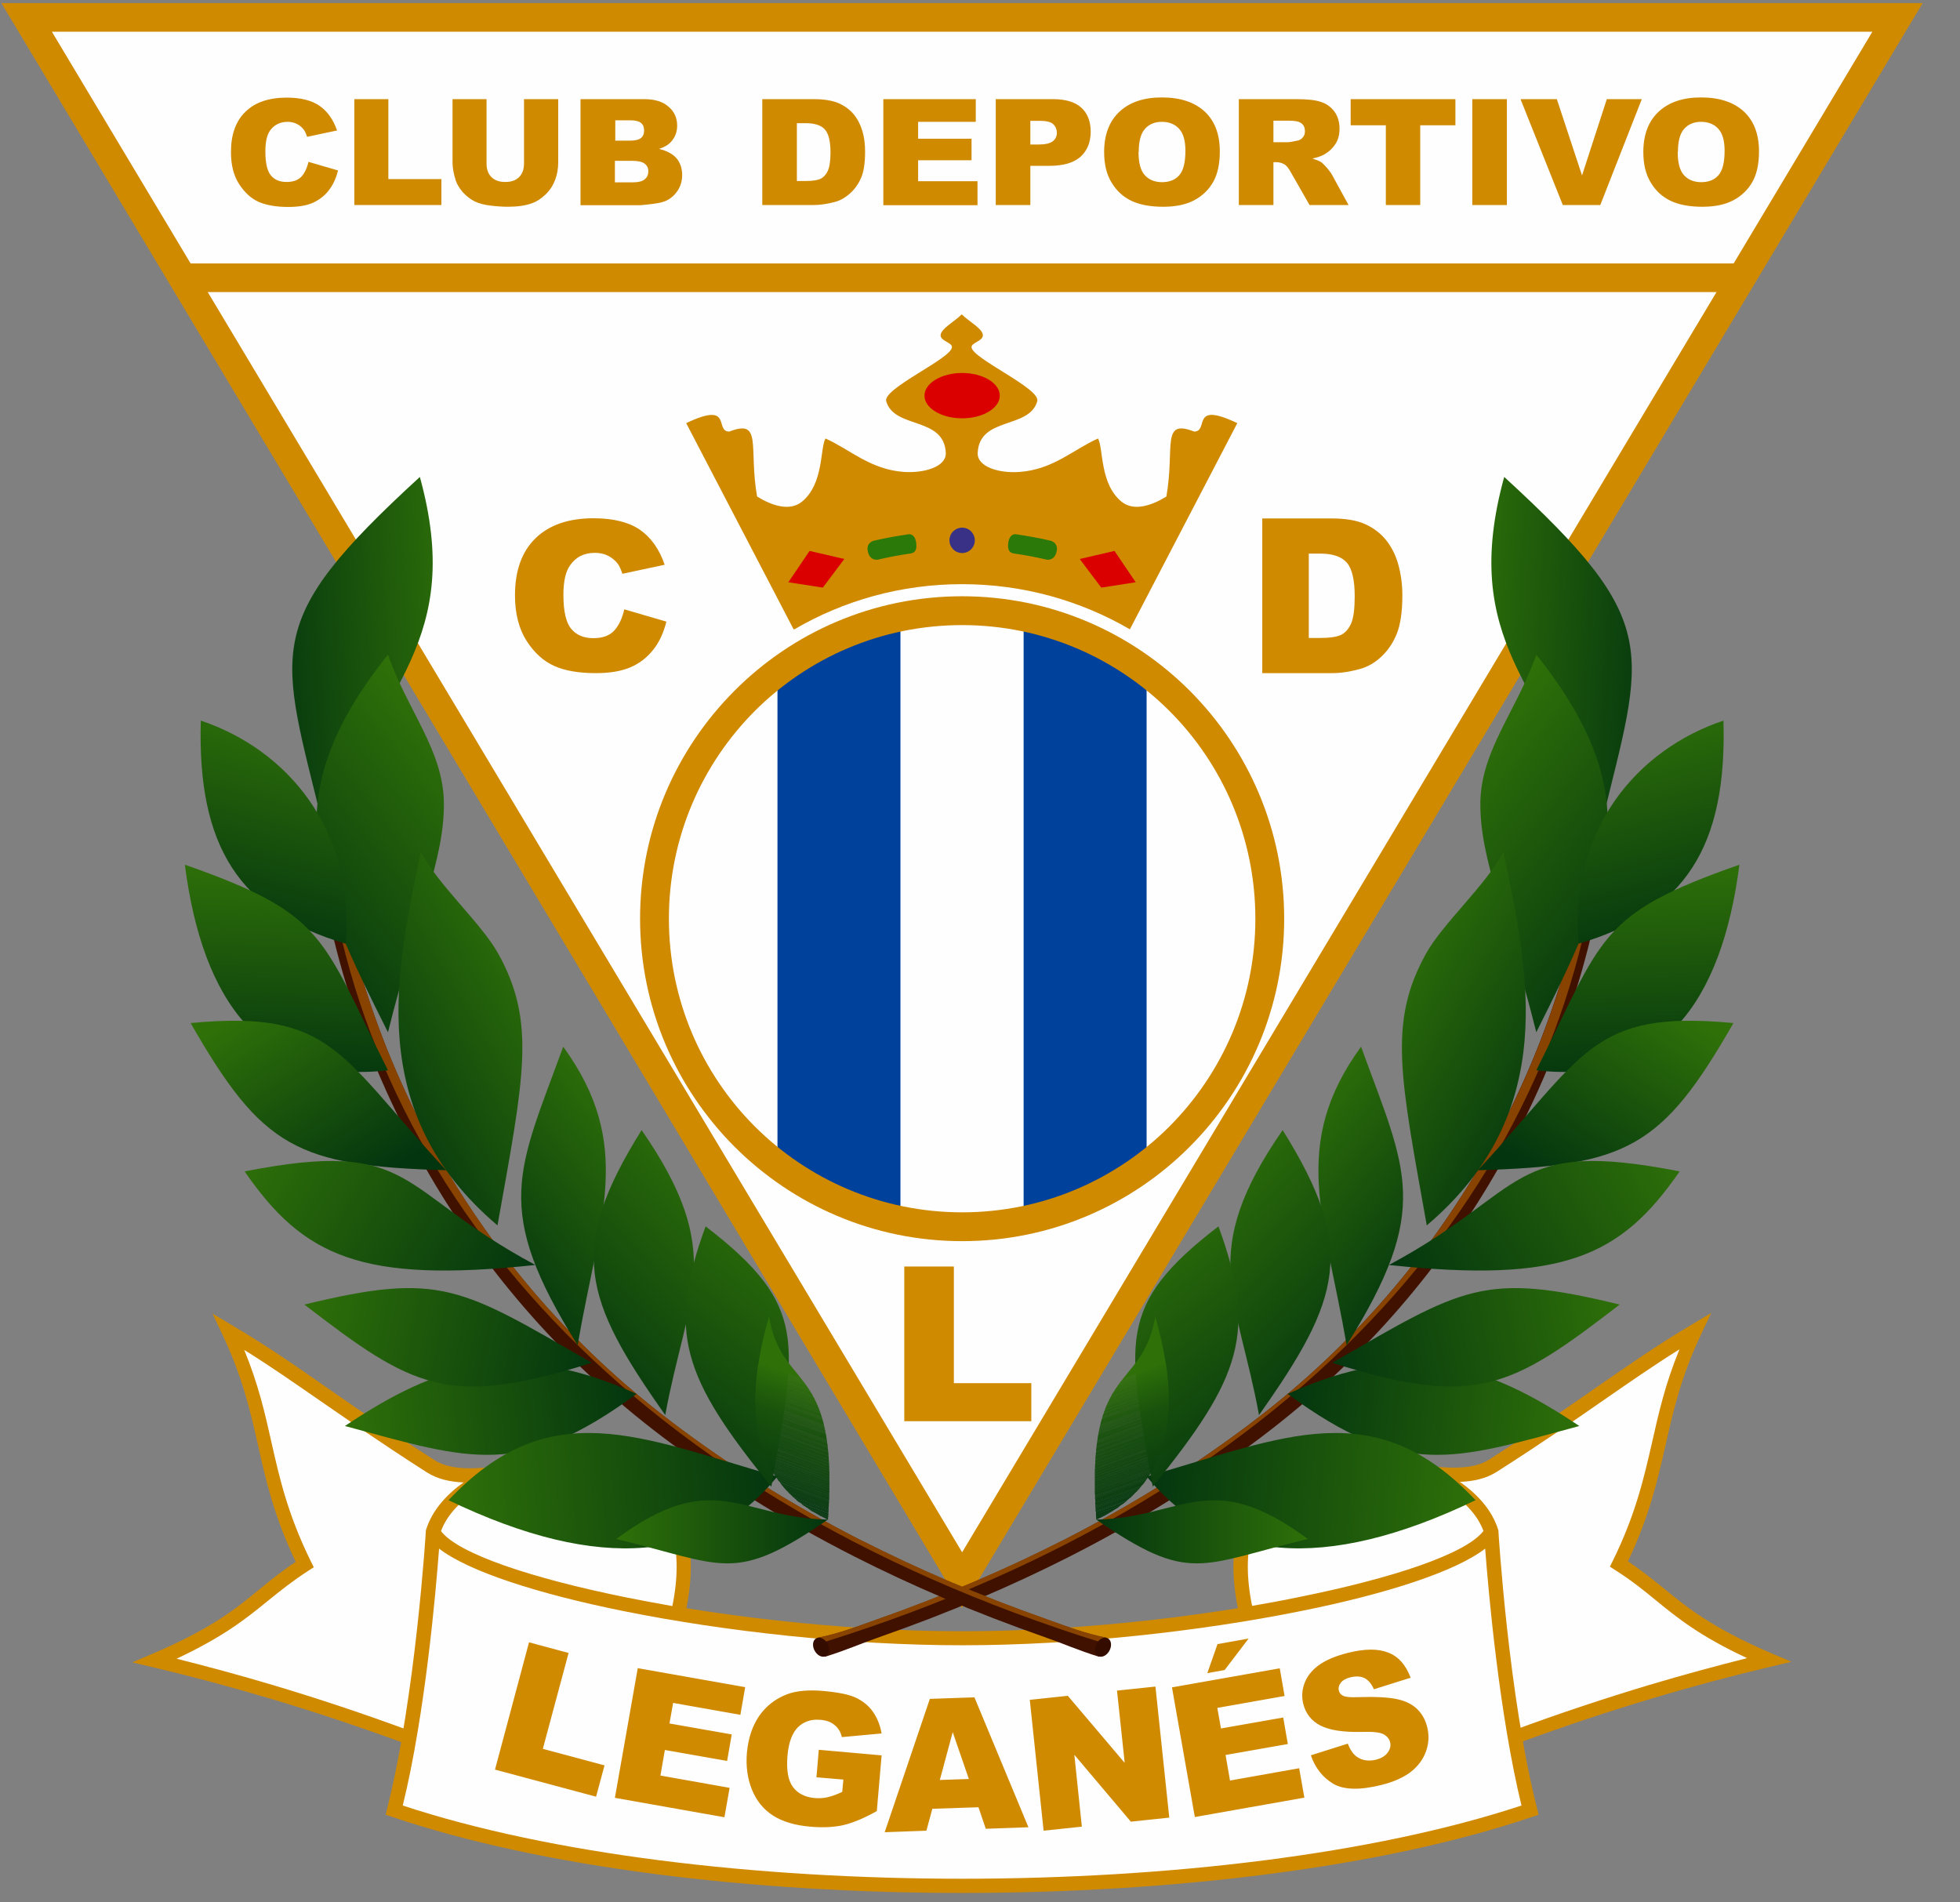 <?xml version="1.0" encoding="UTF-8"?>
<!DOCTYPE svg PUBLIC "-//W3C//DTD SVG 1.1//EN" "http://www.w3.org/Graphics/SVG/1.1/DTD/svg11.dtd">
<!-- Creator: CorelDRAW X6 -->
<svg xmlns="http://www.w3.org/2000/svg" xml:space="preserve" width="102mm" height="99mm" version="1.1" style="shape-rendering:geometricPrecision; text-rendering:geometricPrecision; image-rendering:optimizeQuality; fill-rule:evenodd; clip-rule:evenodd"
viewBox="0 0 10200 9900"
 xmlns:xlink="http://www.w3.org/1999/xlink">
 <rect x="0" y="0" width="10200" height="9900" fill="#808080" stroke="none"/>
 <defs>
  <style type="text/css">
   <![CDATA[
    .fil5 {fill:#393185}
    .fil0 {fill:#FEFEFE}
    .fil2 {fill:#00419B}
    .fil23 {fill:#04360F}
    .fil24 {fill:#04370F}
    .fil25 {fill:#05370F}
    .fil26 {fill:#05380F}
    .fil27 {fill:#06380F}
    .fil28 {fill:#06390F}
    .fil29 {fill:#063A0F}
    .fil31 {fill:#073A0E}
    .fil30 {fill:#073A0F}
    .fil32 {fill:#073B0E}
    .fil33 {fill:#083B0E}
    .fil34 {fill:#083C0E}
    .fil35 {fill:#093C0E}
    .fil36 {fill:#093D0E}
    .fil37 {fill:#093E0E}
    .fil38 {fill:#0A3E0E}
    .fil39 {fill:#0A3F0E}
    .fil40 {fill:#0B3F0E}
    .fil41 {fill:#0B400E}
    .fil42 {fill:#0C400E}
    .fil43 {fill:#0C410E}
    .fil44 {fill:#0C420E}
    .fil45 {fill:#0D420E}
    .fil46 {fill:#0D430E}
    .fil47 {fill:#0E430E}
    .fil49 {fill:#0E440D}
    .fil48 {fill:#0E440E}
    .fil50 {fill:#0F440D}
    .fil51 {fill:#0F450D}
    .fil52 {fill:#0F460D}
    .fil53 {fill:#10460D}
    .fil54 {fill:#10470D}
    .fil55 {fill:#11470D}
    .fil56 {fill:#11480D}
    .fil57 {fill:#12490D}
    .fil58 {fill:#124A0D}
    .fil59 {fill:#134A0D}
    .fil60 {fill:#134B0D}
    .fil61 {fill:#144B0D}
    .fil62 {fill:#144C0D}
    .fil63 {fill:#154C0D}
    .fil64 {fill:#154D0D}
    .fil65 {fill:#154E0C}
    .fil66 {fill:#164E0C}
    .fil67 {fill:#164F0C}
    .fil68 {fill:#174F0C}
    .fil69 {fill:#17500C}
    .fil70 {fill:#18510C}
    .fil71 {fill:#18520C}
    .fil72 {fill:#19520C}
    .fil73 {fill:#19530C}
    .fil74 {fill:#1A530C}
    .fil75 {fill:#1A540C}
    .fil76 {fill:#1B550C}
    .fil77 {fill:#1B560C}
    .fil78 {fill:#1C560C}
    .fil79 {fill:#1C570C}
    .fil80 {fill:#1D570C}
    .fil81 {fill:#1D580B}
    .fil82 {fill:#1D590B}
    .fil83 {fill:#1E590B}
    .fil84 {fill:#1E5A0B}
    .fil85 {fill:#1F5A0B}
    .fil86 {fill:#1F5B0B}
    .fil87 {fill:#205B0B}
    .fil88 {fill:#205C0B}
    .fil89 {fill:#215D0B}
    .fil90 {fill:#215E0B}
    .fil91 {fill:#225E0B}
    .fil92 {fill:#225F0B}
    .fil93 {fill:#235F0B}
    .fil94 {fill:#23600B}
    .fil95 {fill:#24610B}
    .fil96 {fill:#24620A}
    .fil97 {fill:#25620A}
    .fil98 {fill:#25630A}
    .fil99 {fill:#26630A}
    .fil100 {fill:#26640A}
    .fil101 {fill:#27650A}
    .fil102 {fill:#27660A}
    .fil103 {fill:#28660A}
    .fil104 {fill:#28670A}
    .fil105 {fill:#29670A}
    .fil106 {fill:#29680A}
    .fil107 {fill:#2A690A}
    .fil108 {fill:#2A6A0A}
    .fil6 {fill:#2A7909}
    .fil109 {fill:#2B6A0A}
    .fil111 {fill:#2B6B09}
    .fil110 {fill:#2B6B0A}
    .fil112 {fill:#2C6C09}
    .fil113 {fill:#2D6D09}
    .fil114 {fill:#2D6E09}
    .fil115 {fill:#2E6E09}
    .fil116 {fill:#2E6F09}
    .fil117 {fill:#2F7009}
    .fil10 {fill:#350C00}
    .fil9 {fill:#884300}
    .fil4 {fill:#CF8A00}
    .fil7 {fill:#DA0000}
    .fil3 {fill:#FEFEFE;fill-rule:nonzero}
    .fil8 {fill:#411100;fill-rule:nonzero}
    .fil1 {fill:#CF8A00;fill-rule:nonzero}
    .fil118 {fill:url(#id0)}
    .fil132 {fill:url(#id1)}
    .fil128 {fill:url(#id2)}
    .fil126 {fill:url(#id3)}
    .fil17 {fill:url(#id4)}
    .fil19 {fill:url(#id5)}
    .fil18 {fill:url(#id6)}
    .fil124 {fill:url(#id7)}
    .fil15 {fill:url(#id8)}
    .fil127 {fill:url(#id9)}
    .fil119 {fill:url(#id10)}
    .fil133 {fill:url(#id11)}
    .fil120 {fill:url(#id12)}
    .fil123 {fill:url(#id13)}
    .fil14 {fill:url(#id14)}
    .fil11 {fill:url(#id15)}
    .fil131 {fill:url(#id16)}
    .fil22 {fill:url(#id17)}
    .fil130 {fill:url(#id18)}
    .fil21 {fill:url(#id19)}
    .fil16 {fill:url(#id20)}
    .fil125 {fill:url(#id21)}
    .fil122 {fill:url(#id22)}
    .fil121 {fill:url(#id23)}
    .fil12 {fill:url(#id24)}
    .fil13 {fill:url(#id25)}
    .fil129 {fill:url(#id26)}
    .fil20 {fill:url(#id27)}
   ]]>
  </style>
  <linearGradient id="id0" gradientUnits="userSpaceOnUse" x1="5705.35" y1="7937.89" x2="6806.32" y2="7937.89">
   <stop offset="0" style="stop-color:#03350F"/>
   <stop offset="1" style="stop-color:#2F7009"/>
  </linearGradient>
  <linearGradient id="id1" gradientUnits="userSpaceOnUse" xlink:href="#id0" x1="4308.37" y1="7937.89" x2="3207.41" y2="7937.89">
  </linearGradient>
  <linearGradient id="id2" gradientUnits="userSpaceOnUse" xlink:href="#id0" x1="4056.66" y1="7657.1" x2="2323" y2="7781.52">
  </linearGradient>
  <linearGradient id="id3" gradientUnits="userSpaceOnUse" xlink:href="#id0" x1="3327.41" y1="7248.48" x2="1780.15" y2="7418.6">
  </linearGradient>
  <linearGradient id="id4" gradientUnits="userSpaceOnUse" xlink:href="#id0" x1="6686.32" y1="7248.5" x2="8233.56" y2="7418.58">
  </linearGradient>
  <linearGradient id="id5" gradientUnits="userSpaceOnUse" xlink:href="#id0" x1="5957.06" y1="7657.1" x2="7690.72" y2="7781.52">
  </linearGradient>
  <linearGradient id="id6" gradientUnits="userSpaceOnUse" xlink:href="#id0" x1="6909.41" y1="7128.81" x2="8453.49" y2="6816.35">
  </linearGradient>
  <linearGradient id="id7" gradientUnits="userSpaceOnUse" xlink:href="#id0" x1="1469.17" y1="5651.01" x2="1511.09" y2="4493.01">
  </linearGradient>
  <linearGradient id="id8" gradientUnits="userSpaceOnUse" xlink:href="#id0" x1="8544.55" y1="5651.01" x2="8502.63" y2="4493.01">
  </linearGradient>
  <linearGradient id="id9" gradientUnits="userSpaceOnUse" xlink:href="#id0" x1="3104.31" y1="7128.81" x2="1560.23" y2="6816.35">
  </linearGradient>
  <linearGradient id="id10" gradientUnits="userSpaceOnUse" xlink:href="#id0" x1="7293.23" y1="6721.63" x2="8675.27" y2="5878.21">
  </linearGradient>
  <linearGradient id="id11" gradientUnits="userSpaceOnUse" xlink:href="#id0" x1="2720.49" y1="6721.63" x2="1338.45" y2="5878.21">
  </linearGradient>
  <linearGradient id="id12" gradientUnits="userSpaceOnUse" xlink:href="#id0" x1="1342.26" y1="3425" x2="2427.34" y2="3354.66">
  </linearGradient>
  <linearGradient id="id13" gradientUnits="userSpaceOnUse" xlink:href="#id0" x1="1281.39" y1="4921.95" x2="1589.59" y2="3737.97">
  </linearGradient>
  <linearGradient id="id14" gradientUnits="userSpaceOnUse" xlink:href="#id0" x1="8732.69" y1="4921.98" x2="8423.77" y2="3737.94">
  </linearGradient>
  <linearGradient id="id15" gradientUnits="userSpaceOnUse" xlink:href="#id0" x1="8671.49" y1="3425.02" x2="7586.35" y2="3354.64">
  </linearGradient>
  <linearGradient id="id16" gradientUnits="userSpaceOnUse" xlink:href="#id0" x1="3429.29" y1="7609.65" x2="4255.51" y2="6508.33">
  </linearGradient>
  <linearGradient id="id17" gradientUnits="userSpaceOnUse" xlink:href="#id0" x1="6584.43" y1="7609.65" x2="5758.21" y2="6508.33">
  </linearGradient>
  <linearGradient id="id18" gradientUnits="userSpaceOnUse" xlink:href="#id0" x1="2887.71" y1="7086.03" x2="3848.43" y2="6159.05">
  </linearGradient>
  <linearGradient id="id19" gradientUnits="userSpaceOnUse" xlink:href="#id0" x1="7126.01" y1="7086.03" x2="6165.29" y2="6159.05">
  </linearGradient>
  <linearGradient id="id20" gradientUnits="userSpaceOnUse" xlink:href="#id0" x1="8063.36" y1="6139.92" x2="8649.5" y2="5204.82">
  </linearGradient>
  <linearGradient id="id21" gradientUnits="userSpaceOnUse" xlink:href="#id0" x1="1950.57" y1="6139.89" x2="1364.01" y2="5204.85">
  </linearGradient>
  <linearGradient id="id22" gradientUnits="userSpaceOnUse" xlink:href="#id0" x1="1309.13" y1="4840.37" x2="2420.95" y2="3939.45">
  </linearGradient>
  <linearGradient id="id23" gradientUnits="userSpaceOnUse" xlink:href="#id0" x1="2486.2" y1="6593.87" x2="3375.36" y2="5852.91">
  </linearGradient>
  <linearGradient id="id24" gradientUnits="userSpaceOnUse" xlink:href="#id0" x1="7527.52" y1="6593.87" x2="6638.36" y2="5852.91">
  </linearGradient>
  <linearGradient id="id25" gradientUnits="userSpaceOnUse" xlink:href="#id0" x1="8704.59" y1="4840.37" x2="7592.77" y2="3939.45">
  </linearGradient>
  <linearGradient id="id26" gradientUnits="userSpaceOnUse" xlink:href="#id0" x1="1811.43" y1="5713.83" x2="2872.55" y2="5096.83">
  </linearGradient>
  <linearGradient id="id27" gradientUnits="userSpaceOnUse" xlink:href="#id0" x1="8202.28" y1="5713.63" x2="7141.18" y2="5097.03">
  </linearGradient>
 </defs>
 <g id="Layer_x0020_1">
  <g id="_815706192">
   <path class="fil0" d="M3528 8399c186,-808 -520,-924 -960,-729 -125,12 -240,14 -325,-41 -487,-312 -715,-501 -1051,-700 219,465 158,728 395,1211 -260,167 -310,298 -781,500 390,93 817,215 1324,402 -23,131 -49,260 -79,379 1550,526 4360,526 5910,0 -30,-118 -56,-248 -79,-379 507,-187 934,-309 1324,-402 -471,-202 -521,-333 -781,-500 237,-483 175,-746 395,-1211 -337,199 -564,388 -1051,700 -85,55 -200,53 -325,41 -440,-195 -1145,-79 -960,729 -463,77 -991,127 -1479,127 -489,0 -1017,-50 -1479,-127z"/>
   <path class="fil1" d="M2118 9077c-253,-93 -486,-170 -704,-235 -218,-65 -421,-119 -616,-165l-110 -26 104 -44c309,-132 434,-234 558,-336 57,-47 115,-94 189,-143 -113,-238 -155,-422 -196,-606 -40,-177 -80,-353 -185,-576l-52 -110 104 62c181,107 329,210 502,331 153,106 325,226 550,370 91,58 228,44 374,28l0 0c16,-2 32,-3 51,-5l7 74c-14,1 -33,3 -51,5l0 0c-159,17 -309,33 -422,-39 -231,-148 -401,-266 -553,-371 -139,-96 -262,-182 -397,-266 74,180 108,330 142,482 42,187 85,375 205,619l15 30 -28 18c-85,55 -148,106 -210,156 -114,93 -229,186 -476,302 163,41 334,87 514,141 220,66 454,143 708,237l-26 70z"/>
   <path class="fil1" d="M7870 9007c254,-94 489,-171 708,-237 181,-54 351,-100 514,-141 -247,-115 -362,-209 -476,-302 -62,-51 -125,-102 -210,-156l-28 -18 15 -30c120,-244 162,-432 205,-619 34,-151 68,-302 142,-482 -135,84 -258,170 -397,266 -151,105 -321,223 -553,371 -113,72 -262,56 -422,39l0 0c-18,-2 -37,-4 -51,-5l7 -74c20,2 36,4 51,5l0 0c146,15 283,30 374,-28 225,-144 397,-264 550,-370 173,-120 322,-224 502,-331l104 -62 -52 110c-105,222 -145,399 -185,576 -42,184 -83,368 -196,606 74,50 132,97 189,143 125,102 249,203 558,336l104 44 -110 26c-195,46 -399,100 -616,165 -218,65 -451,142 -704,235l-26 -70z"/>
   <path class="fil1" d="M6442 8369c-66,-329 15,-545 166,-673 76,-65 169,-106 270,-128 99,-21 206,-23 310,-9 280,38 545,193 609,403l1 4 0 4c0,2 52,856 201,1441l8 33 -33 11c-779,264 -1873,396 -2967,396 -1094,0 -2188,-132 -2967,-396l-33 -11 8 -33c148,-585 201,-1438 201,-1441l0 -4 1 -4c64,-210 329,-365 609,-403 104,-14 211,-12 310,9 101,22 194,63 270,128 151,128 232,344 166,673 451,73 961,120 1435,120 473,0 984,-47 1435,-120zm214 -616c-131,112 -201,305 -140,604 81,-14 159,-28 235,-44 501,-100 880,-228 969,-346 -64,-173 -296,-301 -542,-335 -96,-13 -194,-11 -285,8 -89,19 -171,55 -237,112zm1262 1643c-116,-477 -172,-1111 -189,-1337 -152,118 -512,236 -964,326 -522,105 -1169,177 -1758,177 -589,0 -1236,-72 -1758,-177 -452,-91 -812,-208 -964,-326 -17,226 -72,860 -189,1337 769,254 1839,381 2911,381 1071,0 2142,-127 2911,-381zm-5081 -1763c-246,33 -478,161 -542,335 89,117 468,245 969,346 76,15 155,30 235,44 61,-299 -9,-492 -140,-604 -66,-56 -148,-92 -237,-112 -91,-19 -189,-21 -285,-8z"/>
   <path class="fil1" d="M2754 8547l205 55 -134 499 321 86 -44 163 -526 -141 177 -662zm564 134l560 99 -25 144 -350 -62 -19 107 324 57 -24 138 -324 -57 -23 133 360 64 -27 153 -570 -101 119 -675zm931 567l12 -142 327 29 -25 290c-66,37 -124,61 -174,73 -49,11 -107,14 -173,8 -81,-7 -146,-27 -195,-59 -49,-32 -85,-77 -108,-134 -23,-57 -32,-121 -26,-192 7,-75 28,-138 63,-190 36,-52 84,-90 146,-114 48,-18 112,-24 190,-17 76,7 132,18 168,35 36,17 66,41 88,72 22,31 38,69 46,114l-207 19c-6,-27 -19,-48 -38,-63 -19,-16 -44,-25 -75,-27 -46,-4 -85,9 -115,38 -30,30 -49,79 -55,149 -6,74 3,128 28,162 25,34 62,53 112,58 24,2 46,1 68,-4 22,-5 48,-14 77,-28l6 -64 -142 -12zm843 157l-240 8 -31 114 -217 8 235 -694 232 -8 281 676 -222 8 -38 -112zm-50 -147l-84 -244 -67 249 150 -5zm318 -412l197 -21 296 349 -40 -376 200 -21 72 682 -200 21 -294 -348 39 374 -199 21 -72 -682zm740 -65l560 -99 25 144 -350 62 19 107 324 -57 24 138 -324 57 23 133 360 -64 27 153 -570 101 -119 -675zm236 -225l162 -29 -125 164 -90 16 53 -151zm485 579l193 -61c12,31 27,53 44,66 28,21 62,27 101,18 29,-7 50,-20 63,-38 13,-18 17,-36 12,-54 -4,-17 -16,-31 -34,-41 -18,-10 -57,-14 -115,-12 -95,2 -166,-9 -213,-33 -47,-24 -77,-62 -90,-114 -8,-34 -7,-69 6,-104 12,-35 36,-67 72,-94 36,-27 88,-50 157,-67 85,-21 154,-22 207,-1 53,20 92,64 117,131l-191 60c-13,-29 -29,-48 -49,-58 -20,-10 -45,-11 -74,-4 -24,6 -41,16 -50,29 -10,13 -13,27 -9,42 3,11 10,19 22,25 12,6 37,9 75,7 95,-3 164,1 208,11 44,10 78,27 103,52 25,25 42,55 51,92 11,43 9,85 -6,127 -15,42 -41,77 -79,107 -38,29 -89,52 -153,68 -113,28 -197,26 -252,-7 -54,-33 -93,-82 -115,-147z"/>
   <polygon class="fil0" points="138,90 5007,8222 9876,90 "/>
   <path class="fil1" d="M270 165l4737 7913 4737 -7913 -9475 0zm4674 8096l-4869 -8132 -68 -113 131 0 9737 0 131 0 -68 113 -4869 8132 -64 107 -64 -107z"/>
   <path class="fil2" d="M4046 3499l0 2565c186,140 404,240 640,288l0 -3142c-237,48 -454,148 -640,288zm1281 -288l0 3142c237,-48 454,-148 640,-288l0 -2565c-186,-140 -404,-240 -640,-288z"/>
   <path class="fil1" d="M5007 6459c-462,0 -881,-188 -1185,-492 -303,-304 -491,-723 -491,-1186 0,-463 188,-882 491,-1186 303,-304 722,-492 1185,-492 462,0 881,188 1185,492 303,304 491,723 491,1186 0,463 -188,882 -491,1186 -303,304 -722,492 -1185,492zm-1079 -597c276,276 658,447 1079,447 422,0 803,-171 1079,-447 276,-277 447,-659 447,-1081 0,-422 -171,-805 -447,-1081 -276,-276 -658,-447 -1079,-447 -422,0 -803,171 -1079,447 -276,277 -447,659 -447,1081 0,422 171,805 447,1081z"/>
   <polygon class="fil1" points="950,1371 9064,1371 9064,1520 950,1520 "/>
   <path class="fil1" d="M3022 516l331 0c55,0 97,13 127,40 30,26 44,59 44,98 0,33 -11,61 -32,84 -14,16 -35,28 -62,37 41,10 71,26 91,49 19,23 29,52 29,87 0,29 -7,54 -21,77 -14,23 -33,41 -57,54 -15,8 -37,14 -67,18 -40,5 -66,8 -79,8l-305 0 0 -551z"/>
   <path class="fil3" d="M3201 949l90 0c30,0 52,-5 64,-16 13,-10 19,-24 19,-42 0,-16 -6,-29 -19,-39 -12,-10 -34,-15 -65,-15l-90 0 0 112z"/>
   <path class="fil3" d="M3201 732l77 0c28,0 47,-5 58,-14 11,-9 16,-22 16,-40 0,-16 -5,-29 -16,-38 -11,-9 -30,-14 -56,-14l-78 0 0 105z"/>
   <path class="fil1" d="M2728 516l177 0 0 328c0,32 -5,63 -16,92 -11,29 -27,54 -50,76 -23,22 -46,37 -71,46 -34,12 -76,18 -124,18 -28,0 -58,-2 -91,-6 -33,-4 -60,-11 -83,-22 -22,-11 -42,-27 -61,-47 -18,-21 -31,-42 -38,-64 -11,-35 -16,-66 -16,-93l0 -328 177 0 0 336c0,30 9,54 26,70 17,17 41,25 72,25 30,0 54,-8 71,-25 17,-17 26,-40 26,-71l0 -336z"/>
   <polygon class="fil1" points="1844,516 2021,516 2021,932 2297,932 2297,1067 1844,1067 "/>
   <path class="fil1" d="M1604 842l155 45c-10,42 -27,77 -49,105 -22,28 -50,49 -83,64 -33,14 -75,21 -127,21 -62,0 -113,-9 -153,-26 -39,-17 -73,-48 -102,-92 -29,-44 -43,-100 -43,-168 0,-91 25,-161 76,-210 50,-49 122,-73 214,-73 72,0 129,14 170,42 41,28 72,71 92,129l-156 33c-5,-17 -11,-29 -17,-37 -10,-13 -22,-23 -36,-30 -14,-7 -30,-11 -48,-11 -40,0 -71,16 -92,46 -16,23 -24,59 -24,108 0,61 10,103 29,125 19,23 46,34 81,34 34,0 59,-9 77,-27 17,-18 30,-45 38,-80z"/>
   <path class="fil1" d="M3968 516l267 0c53,0 95,7 127,20 32,14 59,33 80,58 21,25 36,55 46,88 10,34 14,69 14,107 0,59 -7,105 -21,137 -14,32 -34,60 -59,82 -25,22 -52,37 -81,44 -39,10 -75,15 -107,15l-267 0 0 -551zm179 125l0 301 44 0c38,0 64,-4 80,-12 16,-8 28,-22 37,-41 9,-20 14,-52 14,-96 0,-58 -10,-98 -30,-120 -20,-22 -54,-32 -100,-32l-45 0zm450 -125l481 0 0 118 -300 0 0 88 278 0 0 112 -278 0 0 109 309 0 0 125 -490 0 0 -551zm585 0l299 0c65,0 114,15 146,44 32,29 49,71 49,125 0,56 -18,99 -53,131 -35,31 -89,47 -162,47l-99 0 0 204 -180 0 0 -551zm180 236l44 0c35,0 59,-6 73,-17 14,-11 21,-26 21,-44 0,-17 -6,-32 -18,-44 -12,-12 -35,-18 -69,-18l-51 0 0 123zm384 40c0,-90 26,-160 79,-210 53,-50 127,-75 221,-75 97,0 171,25 224,74 52,49 78,118 78,207 0,64 -11,117 -34,158 -23,41 -56,73 -99,96 -43,23 -97,34 -162,34 -65,0 -120,-10 -163,-30 -43,-20 -78,-51 -104,-94 -27,-43 -40,-96 -40,-161zm179 0c0,56 11,96 33,120 22,24 52,36 89,36 39,0 69,-12 90,-36 21,-24 32,-66 32,-128 0,-52 -11,-90 -33,-114 -22,-24 -52,-36 -90,-36 -36,0 -65,12 -87,36 -22,24 -33,65 -33,121zm522 275l0 -551 299 0c55,0 98,4 127,14 29,9 53,26 71,50 18,25 27,54 27,90 0,31 -7,57 -21,79 -14,22 -33,40 -57,54 -15,9 -36,16 -63,22 21,7 37,13 47,20 6,5 16,14 29,29 12,15 21,26 25,34l87 159 -203 0 -96 -168c-12,-22 -23,-36 -32,-42 -13,-8 -28,-13 -44,-13l-16 0 0 223 -180 0zm180 -327l76 0c8,0 24,-3 48,-8 12,-2 22,-8 29,-17 8,-9 11,-20 11,-32 0,-18 -6,-32 -18,-41 -12,-10 -34,-14 -67,-14l-79 0 0 112zm401 -224l546 0 0 136 -183 0 0 415 -179 0 0 -415 -183 0 0 -136zm634 0l180 0 0 551 -180 0 0 -551zm252 0l188 0 131 397 129 -397 182 0 -216 551 -195 0 -220 -551zm638 276c0,-90 26,-160 79,-210 53,-50 127,-75 221,-75 97,0 171,25 224,74 52,49 78,118 78,207 0,64 -11,117 -34,158 -23,41 -56,73 -99,96 -43,23 -97,34 -162,34 -65,0 -120,-10 -163,-30 -43,-20 -78,-51 -104,-94 -27,-43 -40,-96 -40,-161zm179 0c0,56 11,96 33,120 22,24 52,36 89,36 39,0 69,-12 90,-36 21,-24 32,-66 32,-128 0,-52 -11,-90 -33,-114 -22,-24 -52,-36 -90,-36 -36,0 -65,12 -87,36 -22,24 -33,65 -33,121z"/>
   <path class="fil4" d="M4134 3275c257,-150 555,-235 873,-235 318,0 617,86 873,235l559 -1073c-246,-117 -145,42 -224,44 -175,-68 -100,81 -145,338 -78,48 -170,78 -233,27 -115,-93 -94,-280 -123,-329 -128,57 -232,161 -408,174 -106,8 -222,-26 -218,-100 10,-190 268,-121 310,-268 19,-66 -339,-222 -342,-281 -1,-24 57,-31 59,-61 2,-34 -73,-73 -110,-110 -37,37 -111,76 -110,110 2,30 61,37 59,61 -3,59 -361,215 -342,281 42,146 300,78 310,268 4,73 -112,107 -218,100 -176,-13 -280,-117 -408,-174 -29,49 -8,236 -123,329 -63,51 -155,21 -233,-27 -45,-257 30,-406 -145,-338 -79,-1 22,-161 -224,-44l559 1073z"/>
   <path class="fil5" d="M5007 2878c36,0 66,-29 66,-66 0,-36 -29,-66 -66,-66 -36,0 -66,29 -66,66 0,36 29,66 66,66z"/>
   <path class="fil6" d="M4768 2826c-6,-50 -38,-46 -38,-46 -62,9 -123,20 -183,34 0,0 -43,10 -30,59 12,47 50,40 53,39 0,0 0,0 0,0 56,-13 113,-24 171,-32 8,-3 33,-4 27,-54zm479 0c6,-50 38,-46 38,-46 62,9 123,20 183,34 0,0 43,10 30,59 -12,47 -50,40 -53,39 0,0 0,0 0,0 -56,-13 -113,-24 -171,-32 -8,-3 -33,-4 -27,-54z"/>
   <path class="fil7" d="M5911 3031l-111 -164 -181 42 112 149 180 -28zm-1809 0l111 -164 181 42 -112 149 -180 -28z"/>
   <path class="fil7" d="M5007 2177c-108,0 -196,-53 -196,-118 0,-65 88,-118 196,-118 108,0 196,53 196,118 0,65 -88,118 -196,118z"/>
   <path class="fil8" d="M8288 4294c-50,524 -223,1137 -562,1732 -281,493 -677,973 -1213,1378 -285,216 -609,423 -986,615 -289,147 -609,285 -967,411 -109,38 -185,69 -304,94l37 98c113,-35 179,-66 285,-103 366,-128 694,-269 989,-419 382,-194 710,-404 999,-623 546,-413 950,-902 1236,-1405 346,-606 522,-1232 574,-1767l-89 -8z"/>
   <path class="fil9" d="M5528 8018c377,-192 700,-399 986,-615 536,-405 931,-885 1213,-1378 339,-595 512,-1208 562,-1732l44 4c-164,1809 -1516,3465 -4065,4255l-11 -30c120,-25 195,-55 304,-94 358,-126 678,-264 967,-411z"/>
   <path class="fil10" d="M4273 8620c-23,-7 -42,-35 -42,-61 0,-27 19,-42 42,-35 23,7 42,35 42,61 0,27 -19,42 -42,35z"/>
   <path class="fil11" d="M7828 2482c834,764 729,892 504,1816 -310,-717 -737,-968 -504,-1816z"/>
   <path class="fil12" d="M7008 7000c446,-712 311,-904 75,-1553 -371,511 -190,886 -75,1553z"/>
   <path class="fil13" d="M7995 3407c602,752 378,1210 0,1965 -151,-605 -295,-898 -291,-1197 4,-271 188,-475 291,-768z"/>
   <path class="fil14" d="M8969 3750c19,652 -198,998 -754,1161 -47,-597 305,-1010 754,-1161z"/>
   <path class="fil15" d="M9052 4500c-92,715 -404,1145 -1057,1070 349,-696 319,-812 1057,-1070z"/>
   <path class="fil16" d="M9021 5324c-372,650 -555,744 -1330,766 559,-603 589,-836 1330,-766z"/>
   <path class="fil17" d="M8219 7421c-487,-326 -888,-452 -1518,-167 605,444 864,344 1518,167z"/>
   <path class="fil18" d="M8429 6789c-564,434 -746,540 -1496,303 682,-393 786,-476 1496,-303z"/>
   <path class="fil19" d="M7679 7807c-527,-557 -989,-331 -1711,-123 358,440 917,505 1711,123z"/>
   <path class="fil20" d="M7824 4434c-92,173 -316,372 -403,529 -199,358 -133,645 4,1414 696,-590 528,-1325 399,-1943l0 0z"/>
   <path class="fil21" d="M6552 7364c428,-606 510,-864 123,-1483 -445,642 -237,860 -123,1483l0 0z"/>
   <path class="fil22" d="M5999 7737c-129,-747 -199,-940 342,-1355 201,551 122,783 -342,1355l0 0z"/>
   <path class="fil23" d="M5705 7908l0 0 0 -2 16 -6c-5,3 -10,5 -16,7z"/>
   <path class="fil24" d="M5705 7903l35 -12c-10,5 -21,10 -31,15l-4 1 0 -4z"/>
   <path class="fil24" d="M5705 7901l51 -18c-8,4 -17,9 -25,13l-26 9 0 -4z"/>
   <path class="fil24" d="M5705 7898l65 -23c-7,4 -14,8 -21,12l-43 15 0 -4z"/>
   <path class="fil25" d="M5705 7895l77 -27c-6,4 -12,7 -19,11l-58 21 0 -4z"/>
   <path class="fil25" d="M5704 7892l88 -31c-5,3 -11,7 -17,10l-71 25 0 -4z"/>
   <path class="fil25" d="M5704 7890l98 -35c-5,3 -10,6 -15,10l-83 29 0 -4z"/>
   <path class="fil26" d="M5704 7887l107 -38c-5,3 -9,6 -14,9l-93 33 0 -4z"/>
   <path class="fil26" d="M5704 7884l116 -41c-4,3 -9,6 -13,9l-103 37 0 -4z"/>
   <path class="fil26" d="M5704 7882l124 -44c-4,3 -8,6 -12,9l-112 40 0 -4z"/>
   <path class="fil26" d="M5703 7879l132 -47c-4,3 -8,5 -11,8l-120 43 0 -4z"/>
   <path class="fil26" d="M5703 7876l139 -50c-4,3 -7,5 -11,8l-128 46 0 -4z"/>
   <path class="fil27" d="M5703 7873l146 -52c-3,3 -7,5 -10,8l-135 48 0 -4z"/>
   <path class="fil28" d="M5703 7871l153 -54c-3,3 -7,5 -10,8l-142 51 0 -4z"/>
   <path class="fil28" d="M5703 7868l159 -56c-3,3 -6,5 -9,7l-149 53 0 -4z"/>
   <path class="fil28" d="M5703 7865l165 -59c-3,2 -6,5 -9,7l-156 55 0 -4z"/>
   <path class="fil28" d="M5702 7863l170 -61c-3,2 -6,5 -8,7l-162 58 0 -4z"/>
   <path class="fil28" d="M5702 7860l176 -63c-3,2 -5,5 -8,7l-168 60 0 -4z"/>
   <path class="fil28" d="M5702 7857l181 -65c-3,2 -5,5 -8,7l-173 62 0 -4z"/>
   <path class="fil29" d="M5702 7854l186 -66c-2,2 -5,5 -7,7l-179 64 0 -4z"/>
   <path class="fil30" d="M5702 7852l191 -68c-2,2 -5,5 -7,7l-184 65 0 -4z"/>
   <polygon class="fil31" points="5702,7849 5898,7779 5891,7786 5702,7853 "/>
   <polygon class="fil31" points="5701,7846 5902,7775 5895,7781 5702,7850 "/>
   <polygon class="fil31" points="5701,7844 5906,7770 5900,7777 5702,7848 "/>
   <path class="fil31" d="M5701 7841l209 -75c-2,2 -4,4 -6,6l-203 72 0 -4z"/>
   <polygon class="fil32" points="5701,7838 5915,7762 5908,7768 5701,7842 "/>
   <polygon class="fil32" points="5701,7835 5919,7758 5913,7764 5701,7839 "/>
   <polygon class="fil32" points="5701,7833 5922,7754 5917,7760 5701,7837 "/>
   <polygon class="fil33" points="5701,7830 5926,7750 5920,7756 5701,7834 "/>
   <polygon class="fil33" points="5701,7827 5930,7746 5924,7752 5701,7831 "/>
   <polygon class="fil33" points="5700,7824 5933,7742 5928,7748 5701,7829 "/>
   <path class="fil34" d="M5700 7822l236 -84c-2,2 -3,4 -5,6l-231 82 0 -4z"/>
   <polygon class="fil34" points="5700,7819 5940,7734 5935,7740 5700,7823 "/>
   <path class="fil34" d="M5700 7816l243 -87c-2,2 -3,4 -5,6l-238 85 0 -4z"/>
   <path class="fil34" d="M5700 7813l246 -88c-2,2 -3,4 -5,6l-241 86 0 -4z"/>
   <polygon class="fil34" points="5700,7811 5949,7722 5945,7728 5700,7815 "/>
   <path class="fil35" d="M5700 7808l253 -90c-1,2 -3,4 -4,6l-248 88 0 -4z"/>
   <polygon class="fil36" points="5700,7805 5955,7714 5951,7720 5700,7809 "/>
   <path class="fil36" d="M5699 7803l259 -92c-1,2 -3,4 -4,6l-254 91 0 -4z"/>
   <path class="fil36" d="M5699 7800l262 -93c-1,2 -3,4 -4,6l-257 92 0 -4z"/>
   <polygon class="fil36" points="5699,7797 5964,7703 5960,7709 5699,7801 "/>
   <polygon class="fil36" points="5699,7794 5966,7699 5962,7705 5699,7798 "/>
   <polygon class="fil37" points="5699,7792 5969,7696 5965,7701 5699,7796 "/>
   <polygon class="fil37" points="5699,7789 5971,7692 5968,7697 5699,7793 "/>
   <polygon class="fil38" points="5699,7786 5974,7688 5970,7694 5699,7790 "/>
   <path class="fil38" d="M5699 7783l278 -99c-1,2 -3,4 -4,5l-274 97 0 -4z"/>
   <polygon class="fil38" points="5699,7781 5979,7681 5975,7686 5699,7785 "/>
   <polygon class="fil38" points="5699,7778 5981,7677 5978,7683 5699,7782 "/>
   <polygon class="fil39" points="5699,7775 5983,7674 5980,7679 5699,7779 "/>
   <polygon class="fil39" points="5698,7772 5986,7670 5982,7676 5699,7777 "/>
   <polygon class="fil39" points="5698,7770 5988,7667 5985,7672 5698,7774 "/>
   <polygon class="fil39" points="5698,7767 5990,7663 5987,7668 5698,7771 "/>
   <polygon class="fil40" points="5698,7764 5992,7660 5989,7665 5698,7768 "/>
   <polygon class="fil40" points="5698,7761 5994,7656 5991,7661 5698,7766 "/>
   <polygon class="fil41" points="5698,7759 5996,7653 5993,7658 5698,7763 "/>
   <polygon class="fil41" points="5698,7756 5998,7649 5995,7654 5698,7760 "/>
   <polygon class="fil41" points="5698,7753 6000,7646 5997,7651 5698,7757 "/>
   <polygon class="fil41" points="5698,7750 6002,7642 5999,7647 5698,7754 "/>
   <polygon class="fil41" points="5698,7748 6004,7639 6001,7644 5698,7752 "/>
   <polygon class="fil42" points="5698,7745 6005,7635 6003,7640 5698,7749 "/>
   <polygon class="fil43" points="5698,7742 6007,7632 6005,7637 5698,7746 "/>
   <polygon class="fil43" points="5698,7739 6009,7628 6006,7634 5698,7743 "/>
   <polygon class="fil43" points="5698,7737 6011,7625 6008,7630 5698,7741 "/>
   <polygon class="fil43" points="5698,7734 6012,7622 6010,7627 5698,7738 "/>
   <polygon class="fil43" points="5698,7731 6014,7618 6012,7623 5698,7735 "/>
   <polygon class="fil43" points="5698,7728 6016,7615 6013,7620 5698,7732 "/>
   <polygon class="fil44" points="5698,7725 6017,7612 6015,7617 5698,7730 "/>
   <polygon class="fil45" points="5698,7723 6019,7608 6017,7613 5698,7727 "/>
   <polygon class="fil45" points="5698,7720 6020,7605 6018,7610 5698,7724 "/>
   <polygon class="fil45" points="5698,7717 6022,7602 6020,7607 5698,7721 "/>
   <polygon class="fil45" points="5698,7714 6023,7598 6021,7603 5698,7719 "/>
   <polygon class="fil45" points="5698,7712 6025,7595 6023,7600 5698,7716 "/>
   <polygon class="fil46" points="5698,7709 6026,7592 6024,7597 5698,7713 "/>
   <polygon class="fil46" points="5698,7706 6027,7589 6025,7594 5698,7710 "/>
   <polygon class="fil46" points="5698,7703 6029,7585 6027,7590 5698,7707 "/>
   <polygon class="fil47" points="5697,7701 6030,7582 6028,7587 5698,7705 "/>
   <polygon class="fil47" points="5698,7698 6031,7579 6030,7584 5698,7702 "/>
   <polygon class="fil47" points="5698,7695 6033,7576 6031,7580 5698,7699 "/>
   <polygon class="fil48" points="5698,7692 6034,7572 6032,7577 5698,7696 "/>
   <polygon class="fil49" points="5698,7689 6035,7569 6033,7574 5698,7694 "/>
   <polygon class="fil49" points="5698,7687 6036,7566 6035,7571 5698,7691 "/>
   <polygon class="fil49" points="5698,7684 6038,7563 6036,7568 5698,7688 "/>
   <polygon class="fil49" points="5698,7681 6039,7560 6037,7564 5698,7685 "/>
   <polygon class="fil50" points="5698,7678 6040,7556 6038,7561 5698,7682 "/>
   <polygon class="fil51" points="5698,7675 6041,7553 6039,7558 5698,7680 "/>
   <polygon class="fil51" points="5698,7673 6042,7550 6041,7555 5698,7677 "/>
   <polygon class="fil51" points="5698,7670 6043,7547 6042,7552 5698,7674 "/>
   <polygon class="fil51" points="5698,7667 6044,7544 6043,7549 5698,7671 "/>
   <polygon class="fil51" points="5698,7664 6045,7541 6044,7545 5698,7668 "/>
   <polygon class="fil52" points="5698,7661 6046,7537 6045,7542 5698,7666 "/>
   <polygon class="fil52" points="5698,7659 6047,7534 6046,7539 5698,7663 "/>
   <polygon class="fil53" points="5698,7656 6048,7531 6047,7536 5698,7660 "/>
   <polygon class="fil53" points="5698,7653 6049,7528 6048,7533 5698,7657 "/>
   <polygon class="fil53" points="5698,7650 6050,7525 6049,7530 5698,7654 "/>
   <polygon class="fil53" points="5698,7647 6051,7522 6050,7527 5698,7652 "/>
   <polygon class="fil54" points="5699,7645 6052,7519 6051,7523 5698,7649 "/>
   <polygon class="fil54" points="5699,7642 6053,7516 6052,7520 5698,7646 "/>
   <polygon class="fil54" points="5699,7639 6054,7513 6053,7517 5699,7643 "/>
   <polygon class="fil54" points="5699,7636 6055,7510 6053,7514 5699,7640 "/>
   <polygon class="fil55" points="5699,7633 6055,7506 6054,7511 5699,7638 "/>
   <polygon class="fil55" points="5699,7631 6056,7503 6055,7508 5699,7635 "/>
   <polygon class="fil56" points="5699,7628 6057,7500 6056,7505 5699,7632 "/>
   <polygon class="fil56" points="5699,7625 6058,7497 6057,7502 5699,7629 "/>
   <polygon class="fil56" points="5699,7622 6059,7494 6057,7499 5699,7626 "/>
   <polygon class="fil56" points="5700,7619 6059,7491 6058,7496 5699,7624 "/>
   <polygon class="fil56" points="5700,7617 6060,7488 6059,7493 5699,7621 "/>
   <polygon class="fil56" points="5700,7614 6061,7485 6060,7490 5700,7618 "/>
   <polygon class="fil57" points="5700,7611 6062,7482 6061,7487 5700,7615 "/>
   <polygon class="fil57" points="5700,7608 6062,7479 6061,7484 5700,7612 "/>
   <polygon class="fil57" points="5700,7605 6063,7476 6062,7481 5700,7609 "/>
   <polygon class="fil57" points="5700,7602 6064,7473 6063,7478 5700,7607 "/>
   <polygon class="fil57" points="5701,7600 6064,7470 6063,7475 5700,7604 "/>
   <polygon class="fil57" points="5701,7597 6065,7467 6064,7472 5701,7601 "/>
   <polygon class="fil58" points="5701,7594 6065,7464 6065,7469 5701,7598 "/>
   <polygon class="fil58" points="5701,7591 6066,7461 6065,7466 5701,7595 "/>
   <polygon class="fil59" points="5701,7588 6067,7458 6066,7463 5701,7592 "/>
   <polygon class="fil59" points="5702,7585 6067,7455 6066,7460 5701,7590 "/>
   <polygon class="fil59" points="5702,7582 6068,7452 6067,7457 5701,7587 "/>
   <polygon class="fil59" points="5702,7580 6068,7449 6068,7454 5702,7584 "/>
   <polygon class="fil60" points="5702,7577 6069,7446 6068,7451 5702,7581 "/>
   <polygon class="fil60" points="5702,7574 6069,7443 6069,7448 5702,7578 "/>
   <polygon class="fil60" points="5703,7571 6070,7440 6069,7445 5702,7575 "/>
   <polygon class="fil60" points="5703,7568 6070,7437 6070,7442 5703,7572 "/>
   <polygon class="fil61" points="5703,7565 6071,7434 6070,7439 5703,7570 "/>
   <polygon class="fil61" points="5703,7562 6071,7431 6071,7436 5703,7567 "/>
   <polygon class="fil62" points="5704,7560 6072,7428 6071,7433 5703,7564 "/>
   <polygon class="fil62" points="5704,7557 6072,7426 6072,7430 5703,7561 "/>
   <polygon class="fil62" points="5704,7554 6073,7423 6072,7427 5704,7558 "/>
   <polygon class="fil62" points="5704,7551 6073,7420 6073,7424 5704,7555 "/>
   <polygon class="fil62" points="5705,7548 6074,7417 6073,7421 5704,7552 "/>
   <polygon class="fil63" points="5705,7545 6074,7414 6073,7418 5705,7550 "/>
   <polygon class="fil64" points="5705,7542 6074,7411 6074,7415 5705,7547 "/>
   <polygon class="fil64" points="5705,7539 6075,7408 6074,7412 5705,7544 "/>
   <polygon class="fil64" points="5706,7537 6075,7405 6075,7409 5705,7541 "/>
   <polygon class="fil64" points="5706,7534 6076,7402 6075,7407 5706,7538 "/>
   <polygon class="fil64" points="5706,7531 6076,7399 6075,7404 5706,7535 "/>
   <polygon class="fil64" points="5707,7528 6076,7396 6076,7401 5706,7532 "/>
   <polygon class="fil65" points="5707,7525 6077,7394 6076,7398 5707,7529 "/>
   <polygon class="fil66" points="5707,7522 6077,7391 6076,7395 5707,7526 "/>
   <polygon class="fil66" points="5708,7519 6077,7388 6077,7392 5707,7524 "/>
   <polygon class="fil66" points="5708,7516 6078,7385 6077,7389 5708,7521 "/>
   <polygon class="fil66" points="5709,7513 6078,7382 6077,7386 5708,7518 "/>
   <polygon class="fil67" points="5709,7511 6078,7379 6078,7383 5708,7515 "/>
   <polygon class="fil67" points="5709,7508 6078,7376 6078,7381 5709,7512 "/>
   <polygon class="fil67" points="5710,7505 6079,7373 6078,7378 5709,7509 "/>
   <polygon class="fil67" points="5710,7502 6079,7370 6078,7375 5710,7506 "/>
   <polygon class="fil68" points="5711,7499 6079,7368 6079,7372 5710,7503 "/>
   <polygon class="fil68" points="5711,7496 6079,7365 6079,7369 5710,7500 "/>
   <polygon class="fil69" points="5711,7493 6080,7362 6079,7366 5711,7497 "/>
   <polygon class="fil69" points="5712,7490 6080,7359 6079,7363 5711,7494 "/>
   <polygon class="fil69" points="5712,7487 6080,7356 6080,7360 5712,7492 "/>
   <polygon class="fil69" points="5713,7484 6080,7353 6080,7358 5712,7489 "/>
   <polygon class="fil69" points="5713,7481 6080,7351 6080,7355 5712,7486 "/>
   <polygon class="fil69" points="5714,7478 6081,7348 6080,7352 5713,7483 "/>
   <polygon class="fil70" points="5714,7475 6081,7345 6080,7349 5713,7480 "/>
   <polygon class="fil70" points="5715,7472 6081,7342 6081,7346 5714,7477 "/>
   <polygon class="fil70" points="5715,7469 6081,7339 6081,7343 5714,7474 "/>
   <polygon class="fil70" points="5716,7466 6081,7336 6081,7341 5715,7471 "/>
   <polygon class="fil70" points="5716,7464 6081,7334 6081,7338 5715,7468 "/>
   <polygon class="fil70" points="5717,7461 6081,7331 6081,7335 5716,7465 "/>
   <polygon class="fil71" points="5717,7458 6082,7328 6081,7332 5716,7462 "/>
   <polygon class="fil71" points="5718,7455 6082,7325 6081,7329 5717,7459 "/>
   <polygon class="fil72" points="5718,7452 6082,7322 6082,7326 5718,7456 "/>
   <polygon class="fil72" points="5719,7449 6082,7319 6082,7324 5718,7453 "/>
   <polygon class="fil72" points="5720,7446 6082,7317 6082,7321 5719,7450 "/>
   <polygon class="fil72" points="5720,7443 6082,7314 6082,7318 5719,7447 "/>
   <polygon class="fil73" points="5721,7440 6082,7311 6082,7315 5720,7444 "/>
   <polygon class="fil73" points="5721,7437 6082,7308 6082,7312 5720,7441 "/>
   <polygon class="fil74" points="5722,7434 6082,7305 6082,7310 5721,7438 "/>
   <polygon class="fil75" points="5723,7431 6082,7303 6082,7307 5722,7435 "/>
   <polygon class="fil75" points="5723,7428 6082,7300 6082,7304 5722,7432 "/>
   <polygon class="fil76" points="5724,7425 6082,7297 6082,7301 5723,7429 "/>
   <polygon class="fil76" points="5725,7422 6082,7294 6082,7298 5724,7426 "/>
   <polygon class="fil76" points="5725,7419 6082,7292 6082,7296 5724,7423 "/>
   <polygon class="fil77" points="5726,7416 6082,7289 6082,7293 5725,7420 "/>
   <polygon class="fil78" points="5727,7413 6082,7286 6082,7290 5726,7417 "/>
   <polygon class="fil78" points="5728,7409 6082,7283 6082,7287 5727,7414 "/>
   <polygon class="fil79" points="5728,7406 6082,7280 6082,7285 5727,7411 "/>
   <polygon class="fil79" points="5729,7403 6082,7278 6082,7282 5728,7408 "/>
   <polygon class="fil80" points="5730,7400 6082,7275 6082,7279 5729,7405 "/>
   <polygon class="fil81" points="5731,7397 6082,7272 6082,7276 5730,7402 "/>
   <polygon class="fil81" points="5732,7394 6082,7269 6082,7274 5730,7399 "/>
   <polygon class="fil82" points="5732,7391 6082,7267 6082,7271 5731,7396 "/>
   <polygon class="fil83" points="5733,7388 6082,7264 6082,7268 5732,7393 "/>
   <polygon class="fil83" points="5734,7385 6082,7261 6082,7265 5733,7390 "/>
   <polygon class="fil84" points="5735,7382 6082,7258 6082,7262 5734,7386 "/>
   <polygon class="fil85" points="5736,7379 6082,7256 6082,7260 5735,7383 "/>
   <polygon class="fil85" points="5737,7376 6082,7253 6082,7257 5736,7380 "/>
   <polygon class="fil86" points="5738,7373 6082,7250 6082,7254 5736,7377 "/>
   <polygon class="fil86" points="5739,7369 6082,7247 6082,7252 5737,7374 "/>
   <polygon class="fil87" points="5740,7366 6082,7245 6082,7249 5738,7371 "/>
   <polygon class="fil88" points="5741,7363 6081,7242 6082,7246 5739,7368 "/>
   <polygon class="fil88" points="5742,7360 6081,7239 6081,7243 5740,7365 "/>
   <polygon class="fil88" points="5743,7357 6081,7236 6081,7241 5741,7362 "/>
   <polygon class="fil89" points="5744,7354 6081,7234 6081,7238 5742,7358 "/>
   <polygon class="fil89" points="5745,7351 6081,7231 6081,7235 5744,7355 "/>
   <polygon class="fil90" points="5746,7347 6081,7228 6081,7232 5745,7352 "/>
   <polygon class="fil91" points="5747,7344 6081,7226 6081,7230 5746,7349 "/>
   <polygon class="fil91" points="5749,7341 6080,7223 6081,7227 5747,7346 "/>
   <polygon class="fil92" points="5750,7338 6080,7220 6081,7224 5748,7343 "/>
   <polygon class="fil92" points="5751,7335 6080,7217 6080,7221 5749,7339 "/>
   <polygon class="fil93" points="5752,7331 6080,7215 6080,7219 5750,7336 "/>
   <polygon class="fil94" points="5753,7328 6080,7212 6080,7216 5752,7333 "/>
   <polygon class="fil94" points="5755,7325 6080,7209 6080,7213 5753,7330 "/>
   <polygon class="fil94" points="5756,7322 6079,7207 6080,7211 5754,7327 "/>
   <polygon class="fil95" points="5757,7318 6079,7204 6080,7208 5755,7323 "/>
   <polygon class="fil95" points="5759,7315 6079,7201 6079,7205 5757,7320 "/>
   <polygon class="fil96" points="5760,7312 6079,7198 6079,7202 5758,7317 "/>
   <polygon class="fil96" points="5762,7309 6079,7196 6079,7200 5759,7313 "/>
   <polygon class="fil97" points="5763,7305 6078,7193 6079,7197 5761,7310 "/>
   <polygon class="fil98" points="5765,7302 6078,7190 6079,7194 5762,7307 "/>
   <polygon class="fil98" points="5766,7299 6078,7188 6078,7192 5764,7304 "/>
   <polygon class="fil99" points="5768,7295 6078,7185 6078,7189 5765,7300 "/>
   <polygon class="fil100" points="5769,7292 6077,7182 6078,7186 5767,7297 "/>
   <polygon class="fil100" points="5771,7289 6077,7180 6078,7184 5768,7294 "/>
   <polygon class="fil100" points="5773,7285 6077,7177 6077,7181 5770,7290 "/>
   <polygon class="fil101" points="5774,7282 6077,7174 6077,7178 5772,7287 "/>
   <polygon class="fil101" points="5776,7278 6076,7171 6077,7176 5773,7284 "/>
   <polygon class="fil102" points="5778,7275 6076,7169 6077,7173 5775,7280 "/>
   <polygon class="fil102" points="5780,7272 6076,7166 6076,7170 5777,7277 "/>
   <polygon class="fil103" points="5781,7268 6076,7163 6076,7167 5779,7273 "/>
   <polygon class="fil104" points="5783,7265 6075,7161 6076,7165 5780,7270 "/>
   <polygon class="fil104" points="5785,7261 6075,7158 6076,7162 5782,7266 "/>
   <polygon class="fil105" points="5787,7258 6075,7155 6075,7159 5784,7263 "/>
   <polygon class="fil106" points="5789,7254 6075,7153 6075,7157 5786,7260 "/>
   <polygon class="fil106" points="5791,7251 6074,7150 6075,7154 5788,7256 "/>
   <polygon class="fil106" points="5793,7247 6074,7147 6074,7151 5790,7253 "/>
   <polygon class="fil107" points="5796,7244 6074,7145 6074,7149 5792,7249 "/>
   <polygon class="fil107" points="5798,7240 6073,7142 6074,7146 5794,7246 "/>
   <polygon class="fil107" points="5800,7237 6073,7139 6073,7143 5797,7242 "/>
   <polygon class="fil108" points="5802,7233 6073,7137 6073,7141 5799,7238 "/>
   <polygon class="fil109" points="5805,7229 6072,7134 6073,7138 5801,7235 "/>
   <polygon class="fil110" points="5807,7226 6072,7131 6073,7135 5803,7231 "/>
   <polygon class="fil110" points="5810,7222 6072,7129 6072,7133 5806,7228 "/>
   <polygon class="fil111" points="5812,7218 6071,7126 6072,7130 5808,7224 "/>
   <polygon class="fil112" points="5815,7215 6071,7124 6071,7127 5811,7220 "/>
   <polygon class="fil112" points="5817,7211 6071,7121 6071,7125 5813,7217 "/>
   <polygon class="fil112" points="5820,7207 6070,7118 6071,7122 5816,7213 "/>
   <polygon class="fil113" points="5823,7204 6070,7116 6070,7120 5818,7209 "/>
   <polygon class="fil113" points="5825,7200 6070,7113 6070,7117 5821,7205 "/>
   <polygon class="fil113" points="5828,7196 6069,7110 6070,7114 5824,7202 "/>
   <polygon class="fil114" points="5831,7192 6069,7108 6069,7112 5827,7198 "/>
   <polygon class="fil115" points="5834,7189 6068,7105 6069,7109 5829,7194 "/>
   <polygon class="fil116" points="5837,7185 6068,7102 6069,7106 5832,7190 "/>
   <polygon class="fil116" points="5840,7181 6068,7100 6068,7104 5835,7187 "/>
   <polygon class="fil116" points="5843,7177 6067,7097 6068,7101 5838,7183 "/>
   <polygon class="fil117" points="5846,7173 6067,7094 6067,7098 5841,7179 "/>
   <path class="fil117" d="M6067 7096l-223 79c68,-86 139,-153 168,-324 25,87 43,168 55,245z"/>
   <path class="fil118" d="M5705 7908c491,338 538,236 1101,101 -511,-378 -647,-110 -1101,-101l0 0z"/>
   <path class="fil119" d="M8741 6096c-307,445 -609,583 -1513,487 730,-391 620,-662 1513,-487l0 0z"/>
   <path class="fil8" d="M1725 4294c50,524 223,1137 562,1732 281,493 677,973 1213,1378 285,216 609,423 986,615 289,147 609,285 967,411 109,38 185,69 304,94l-37 98c-113,-35 -179,-66 -285,-103 -366,-128 -694,-269 -989,-419 -382,-194 -710,-404 -999,-623 -546,-413 -950,-902 -1236,-1405 -346,-606 -522,-1232 -574,-1767l89 -8z"/>
   <path class="fil9" d="M4486 8018c-377,-192 -700,-399 -986,-615 -536,-405 -931,-885 -1213,-1378 -339,-595 -512,-1208 -562,-1732l-44 4c164,1809 1516,3465 4065,4255l11 -30c-120,-25 -195,-55 -304,-94 -358,-126 -678,-264 -967,-411z"/>
   <path class="fil10" d="M5740 8620c23,-7 42,-35 42,-61 0,-27 -19,-42 -42,-35 -23,7 -42,35 -42,61 0,27 19,42 42,35z"/>
   <path class="fil120" d="M2185 2482c-834,764 -729,892 -504,1816 310,-717 737,-968 504,-1816z"/>
   <path class="fil121" d="M3006 7000c-446,-712 -311,-904 -75,-1553 371,511 190,886 75,1553z"/>
   <path class="fil122" d="M2019 3407c-602,752 -378,1210 0,1965 151,-605 295,-898 291,-1197 -4,-271 -188,-475 -291,-768z"/>
   <path class="fil123" d="M1045 3750c-19,652 198,998 754,1161 47,-597 -305,-1010 -754,-1161z"/>
   <path class="fil124" d="M962 4500c92,715 404,1145 1057,1070 -349,-696 -319,-812 -1057,-1070z"/>
   <path class="fil125" d="M992 5324c372,650 555,744 1330,766 -559,-603 -589,-836 -1330,-766z"/>
   <path class="fil126" d="M1795 7421c487,-326 888,-452 1518,-167 -605,444 -864,344 -1518,167z"/>
   <path class="fil127" d="M1584 6789c564,434 746,540 1496,303 -682,-393 -786,-476 -1496,-303z"/>
   <path class="fil128" d="M2334 7807c527,-557 989,-331 1711,-123 -358,440 -917,505 -1711,123z"/>
   <path class="fil129" d="M2190 4434c92,173 316,372 403,529 199,358 133,645 -4,1414 -696,-590 -528,-1325 -399,-1943l0 0z"/>
   <path class="fil130" d="M3462 7364c-428,-606 -510,-864 -123,-1483 445,642 237,860 123,1483l0 0z"/>
   <path class="fil131" d="M4014 7737c129,-747 199,-940 -342,-1355 -201,551 -122,783 342,1355l0 0z"/>
   <path class="fil23" d="M4293 7900l16 6 0 2 0 0c-5,-2 -11,-5 -16,-7z"/>
   <path class="fil24" d="M4274 7891l35 12 0 4 -4 -1c-11,-5 -21,-10 -31,-15z"/>
   <path class="fil24" d="M4258 7882l51 18 0 4 -26 -9c-8,-4 -17,-9 -25,-13z"/>
   <path class="fil24" d="M4244 7875l65 23 0 4 -43 -15c-7,-4 -14,-8 -21,-12z"/>
   <path class="fil25" d="M4232 7868l77 27 0 4 -58 -21c-6,-4 -13,-7 -19,-11z"/>
   <path class="fil25" d="M4222 7861l88 31 0 4 -71 -25c-6,-3 -11,-7 -17,-10z"/>
   <path class="fil25" d="M4212 7855l98 35 0 4 -83 -29c-5,-3 -10,-6 -15,-10z"/>
   <path class="fil26" d="M4203 7849l107 38 0 4 -93 -33c-5,-3 -9,-6 -14,-9z"/>
   <path class="fil26" d="M4194 7843l116 41 0 4 -103 -37c-4,-3 -9,-6 -13,-9z"/>
   <path class="fil26" d="M4186 7837l124 44 0 4 -112 -40c-4,-3 -8,-6 -12,-9z"/>
   <path class="fil26" d="M4179 7832l132 47 0 4 -120 -43c-4,-3 -8,-5 -11,-8z"/>
   <path class="fil26" d="M4171 7827l139 50 0 4 -128 -46c-4,-3 -7,-5 -11,-8z"/>
   <path class="fil27" d="M4165 7822l146 52 0 4 -135 -48c-3,-3 -7,-5 -10,-8z"/>
   <path class="fil28" d="M4158 7816l153 54 0 4 -142 -51c-3,-3 -7,-5 -10,-8z"/>
   <path class="fil28" d="M4152 7812l159 56 0 4 -149 -53c-3,-2 -6,-5 -9,-7z"/>
   <path class="fil28" d="M4146 7807l165 59 0 4 -156 -55c-3,-2 -6,-5 -9,-7z"/>
   <path class="fil28" d="M4141 7802l170 61 0 4 -162 -58c-3,-2 -6,-5 -8,-7z"/>
   <path class="fil28" d="M4136 7797l176 63 0 4 -168 -60c-3,-2 -5,-5 -8,-7z"/>
   <path class="fil28" d="M4130 7793l181 65 0 4 -173 -62c-3,-2 -5,-5 -8,-7z"/>
   <path class="fil29" d="M4126 7788l186 66 0 4 -179 -64c-3,-2 -5,-5 -7,-7z"/>
   <path class="fil30" d="M4121 7784l191 68 0 4 -184 -65c-2,-2 -5,-5 -7,-7z"/>
   <polygon class="fil31" points="4116,7779 4312,7849 4312,7853 4123,7786 "/>
   <polygon class="fil31" points="4112,7775 4312,7846 4312,7850 4118,7781 "/>
   <polygon class="fil31" points="4107,7770 4312,7844 4312,7848 4114,7777 "/>
   <path class="fil31" d="M4103 7766l209 75 0 4 -203 -72c-2,-2 -4,-4 -6,-6z"/>
   <polygon class="fil32" points="4099,7762 4313,7838 4312,7842 4105,7768 "/>
   <polygon class="fil32" points="4095,7758 4313,7835 4313,7839 4101,7764 "/>
   <polygon class="fil32" points="4091,7754 4313,7833 4313,7837 4097,7760 "/>
   <polygon class="fil33" points="4088,7750 4313,7830 4313,7834 4093,7756 "/>
   <polygon class="fil33" points="4084,7746 4313,7827 4313,7831 4089,7752 "/>
   <polygon class="fil33" points="4081,7742 4313,7824 4313,7829 4086,7748 "/>
   <path class="fil34" d="M4077 7738l236 84 0 4 -231 -82c-2,-2 -4,-4 -5,-6z"/>
   <polygon class="fil34" points="4074,7734 4314,7819 4313,7823 4079,7740 "/>
   <path class="fil34" d="M4071 7730l243 87 0 4 -238 -85c-2,-2 -3,-4 -5,-6z"/>
   <path class="fil34" d="M4067 7726l246 88 0 4 -241 -86c-2,-2 -3,-4 -5,-6z"/>
   <polygon class="fil34" points="4064,7722 4314,7811 4314,7815 4069,7728 "/>
   <path class="fil35" d="M4061 7718l253 90 0 4 -248 -88c-2,-2 -3,-4 -4,-6z"/>
   <polygon class="fil36" points="4058,7714 4314,7805 4314,7809 4063,7720 "/>
   <path class="fil36" d="M4056 7710l259 92 0 4 -254 -91c-1,-2 -3,-4 -4,-6z"/>
   <path class="fil36" d="M4053 7707l262 93 0 4 -257 -92c-1,-2 -3,-4 -4,-6z"/>
   <polygon class="fil36" points="4050,7703 4315,7797 4314,7801 4054,7709 "/>
   <polygon class="fil36" points="4047,7699 4315,7794 4314,7798 4051,7705 "/>
   <polygon class="fil37" points="4045,7696 4315,7792 4315,7796 4049,7701 "/>
   <polygon class="fil37" points="4042,7692 4315,7789 4315,7793 4046,7697 "/>
   <polygon class="fil38" points="4040,7688 4315,7786 4315,7790 4044,7694 "/>
   <path class="fil38" d="M4037 7685l278 99 0 4 -274 -97c-1,-2 -3,-4 -4,-5z"/>
   <polygon class="fil38" points="4035,7681 4315,7781 4315,7785 4039,7686 "/>
   <polygon class="fil38" points="4033,7677 4315,7778 4315,7782 4036,7683 "/>
   <polygon class="fil39" points="4030,7674 4315,7775 4315,7779 4034,7679 "/>
   <polygon class="fil39" points="4028,7670 4315,7772 4315,7777 4032,7676 "/>
   <polygon class="fil39" points="4026,7667 4315,7770 4315,7774 4029,7672 "/>
   <polygon class="fil39" points="4024,7663 4315,7767 4315,7771 4027,7668 "/>
   <polygon class="fil40" points="4022,7660 4316,7764 4315,7768 4025,7665 "/>
   <polygon class="fil40" points="4020,7656 4316,7761 4316,7766 4023,7661 "/>
   <polygon class="fil41" points="4018,7653 4316,7759 4316,7763 4021,7658 "/>
   <polygon class="fil41" points="4016,7649 4316,7756 4316,7760 4019,7654 "/>
   <polygon class="fil41" points="4014,7646 4316,7753 4316,7757 4017,7651 "/>
   <polygon class="fil41" points="4012,7642 4316,7750 4316,7754 4015,7647 "/>
   <polygon class="fil41" points="4010,7639 4316,7748 4316,7752 4013,7644 "/>
   <polygon class="fil42" points="4008,7635 4316,7745 4316,7749 4011,7640 "/>
   <polygon class="fil43" points="4006,7632 4316,7742 4316,7746 4009,7637 "/>
   <polygon class="fil43" points="4005,7628 4316,7739 4316,7743 4007,7634 "/>
   <polygon class="fil43" points="4003,7625 4316,7737 4316,7741 4006,7630 "/>
   <polygon class="fil43" points="4001,7622 4316,7734 4316,7738 4004,7627 "/>
   <polygon class="fil43" points="4000,7618 4316,7731 4316,7735 4002,7623 "/>
   <polygon class="fil43" points="3998,7615 4316,7728 4316,7732 4001,7620 "/>
   <polygon class="fil44" points="3996,7612 4316,7725 4316,7730 3999,7617 "/>
   <polygon class="fil45" points="3995,7608 4316,7723 4316,7727 3997,7613 "/>
   <polygon class="fil45" points="3993,7605 4316,7720 4316,7724 3996,7610 "/>
   <polygon class="fil45" points="3992,7602 4316,7717 4316,7721 3994,7607 "/>
   <polygon class="fil45" points="3990,7598 4316,7714 4316,7719 3993,7603 "/>
   <polygon class="fil45" points="3989,7595 4316,7712 4316,7716 3991,7600 "/>
   <polygon class="fil46" points="3988,7592 4316,7709 4316,7713 3990,7597 "/>
   <polygon class="fil46" points="3986,7589 4316,7706 4316,7710 3988,7594 "/>
   <polygon class="fil46" points="3985,7585 4316,7703 4316,7707 3987,7590 "/>
   <polygon class="fil47" points="3984,7582 4316,7701 4316,7705 3986,7587 "/>
   <polygon class="fil47" points="3982,7579 4316,7698 4316,7702 3984,7584 "/>
   <polygon class="fil47" points="3981,7576 4316,7695 4316,7699 3983,7580 "/>
   <polygon class="fil48" points="3980,7572 4316,7692 4316,7696 3982,7577 "/>
   <polygon class="fil49" points="3978,7569 4316,7689 4316,7694 3980,7574 "/>
   <polygon class="fil49" points="3977,7566 4316,7687 4316,7691 3979,7571 "/>
   <polygon class="fil49" points="3976,7563 4316,7684 4316,7688 3978,7568 "/>
   <polygon class="fil49" points="3975,7560 4316,7681 4316,7685 3977,7564 "/>
   <polygon class="fil50" points="3974,7556 4316,7678 4316,7682 3976,7561 "/>
   <polygon class="fil51" points="3973,7553 4316,7675 4316,7680 3974,7558 "/>
   <polygon class="fil51" points="3972,7550 4316,7673 4316,7677 3973,7555 "/>
   <polygon class="fil51" points="3970,7547 4316,7670 4316,7674 3972,7552 "/>
   <polygon class="fil51" points="3969,7544 4316,7667 4316,7671 3971,7549 "/>
   <polygon class="fil51" points="3968,7541 4316,7664 4316,7668 3970,7545 "/>
   <polygon class="fil52" points="3967,7537 4316,7661 4316,7666 3969,7542 "/>
   <polygon class="fil52" points="3966,7534 4316,7659 4316,7663 3968,7539 "/>
   <polygon class="fil53" points="3965,7531 4316,7656 4316,7660 3967,7536 "/>
   <polygon class="fil53" points="3964,7528 4315,7653 4316,7657 3966,7533 "/>
   <polygon class="fil53" points="3964,7525 4315,7650 4315,7654 3965,7530 "/>
   <polygon class="fil53" points="3963,7522 4315,7647 4315,7652 3964,7527 "/>
   <polygon class="fil54" points="3962,7519 4315,7645 4315,7649 3963,7523 "/>
   <polygon class="fil54" points="3961,7516 4315,7642 4315,7646 3962,7520 "/>
   <polygon class="fil54" points="3960,7513 4315,7639 4315,7643 3961,7517 "/>
   <polygon class="fil54" points="3959,7510 4315,7636 4315,7640 3960,7514 "/>
   <polygon class="fil55" points="3958,7506 4315,7633 4315,7638 3960,7511 "/>
   <polygon class="fil55" points="3957,7503 4315,7631 4315,7635 3959,7508 "/>
   <polygon class="fil56" points="3957,7500 4315,7628 4315,7632 3958,7505 "/>
   <polygon class="fil56" points="3956,7497 4314,7625 4315,7629 3957,7502 "/>
   <polygon class="fil56" points="3955,7494 4314,7622 4315,7626 3956,7499 "/>
   <polygon class="fil56" points="3954,7491 4314,7619 4314,7624 3955,7496 "/>
   <polygon class="fil56" points="3954,7488 4314,7617 4314,7621 3955,7493 "/>
   <polygon class="fil56" points="3953,7485 4314,7614 4314,7618 3954,7490 "/>
   <polygon class="fil57" points="3952,7482 4314,7611 4314,7615 3953,7487 "/>
   <polygon class="fil57" points="3951,7479 4314,7608 4314,7612 3953,7484 "/>
   <polygon class="fil57" points="3951,7476 4313,7605 4314,7609 3952,7481 "/>
   <polygon class="fil57" points="3950,7473 4313,7602 4314,7607 3951,7478 "/>
   <polygon class="fil57" points="3949,7470 4313,7600 4313,7604 3950,7475 "/>
   <polygon class="fil57" points="3949,7467 4313,7597 4313,7601 3950,7472 "/>
   <polygon class="fil58" points="3948,7464 4313,7594 4313,7598 3949,7469 "/>
   <polygon class="fil58" points="3948,7461 4313,7591 4313,7595 3949,7466 "/>
   <polygon class="fil59" points="3947,7458 4312,7588 4313,7592 3948,7463 "/>
   <polygon class="fil59" points="3946,7455 4312,7585 4313,7590 3947,7460 "/>
   <polygon class="fil59" points="3946,7452 4312,7582 4312,7587 3947,7457 "/>
   <polygon class="fil59" points="3945,7449 4312,7580 4312,7584 3946,7454 "/>
   <polygon class="fil60" points="3945,7446 4312,7577 4312,7581 3946,7451 "/>
   <polygon class="fil60" points="3944,7443 4311,7574 4312,7578 3945,7448 "/>
   <polygon class="fil60" points="3944,7440 4311,7571 4311,7575 3945,7445 "/>
   <polygon class="fil60" points="3943,7437 4311,7568 4311,7572 3944,7442 "/>
   <polygon class="fil61" points="3943,7434 4311,7565 4311,7570 3944,7439 "/>
   <polygon class="fil61" points="3942,7431 4310,7562 4311,7567 3943,7436 "/>
   <polygon class="fil62" points="3942,7428 4310,7560 4311,7564 3943,7433 "/>
   <polygon class="fil62" points="3941,7426 4310,7557 4310,7561 3942,7430 "/>
   <polygon class="fil62" points="3941,7423 4310,7554 4310,7558 3942,7427 "/>
   <polygon class="fil62" points="3941,7420 4309,7551 4310,7555 3941,7424 "/>
   <polygon class="fil62" points="3940,7417 4309,7548 4309,7552 3941,7421 "/>
   <polygon class="fil63" points="3940,7414 4309,7545 4309,7550 3940,7418 "/>
   <polygon class="fil64" points="3939,7411 4309,7542 4309,7547 3940,7415 "/>
   <polygon class="fil64" points="3939,7408 4308,7539 4309,7544 3939,7412 "/>
   <polygon class="fil64" points="3939,7405 4308,7537 4308,7541 3939,7409 "/>
   <polygon class="fil64" points="3938,7402 4308,7534 4308,7538 3939,7407 "/>
   <polygon class="fil64" points="3938,7399 4307,7531 4308,7535 3938,7404 "/>
   <polygon class="fil64" points="3937,7396 4307,7528 4307,7532 3938,7401 "/>
   <polygon class="fil65" points="3937,7394 4307,7525 4307,7529 3938,7398 "/>
   <polygon class="fil66" points="3937,7391 4306,7522 4307,7526 3937,7395 "/>
   <polygon class="fil66" points="3937,7388 4306,7519 4306,7524 3937,7392 "/>
   <polygon class="fil66" points="3936,7385 4306,7516 4306,7521 3937,7389 "/>
   <polygon class="fil66" points="3936,7382 4305,7513 4306,7518 3936,7386 "/>
   <polygon class="fil67" points="3936,7379 4305,7511 4305,7515 3936,7383 "/>
   <polygon class="fil67" points="3935,7376 4304,7508 4305,7512 3936,7381 "/>
   <polygon class="fil67" points="3935,7373 4304,7505 4305,7509 3935,7378 "/>
   <polygon class="fil67" points="3935,7370 4304,7502 4304,7506 3935,7375 "/>
   <polygon class="fil68" points="3935,7368 4303,7499 4304,7503 3935,7372 "/>
   <polygon class="fil68" points="3934,7365 4303,7496 4303,7500 3935,7369 "/>
   <polygon class="fil69" points="3934,7362 4302,7493 4303,7497 3935,7366 "/>
   <polygon class="fil69" points="3934,7359 4302,7490 4303,7494 3934,7363 "/>
   <polygon class="fil69" points="3934,7356 4301,7487 4302,7492 3934,7360 "/>
   <polygon class="fil69" points="3934,7353 4301,7484 4302,7489 3934,7358 "/>
   <polygon class="fil69" points="3933,7351 4301,7481 4301,7486 3934,7355 "/>
   <polygon class="fil69" points="3933,7348 4300,7478 4301,7483 3933,7352 "/>
   <polygon class="fil70" points="3933,7345 4300,7475 4300,7480 3933,7349 "/>
   <polygon class="fil70" points="3933,7342 4299,7472 4300,7477 3933,7346 "/>
   <polygon class="fil70" points="3933,7339 4299,7469 4299,7474 3933,7343 "/>
   <polygon class="fil70" points="3933,7336 4298,7466 4299,7471 3933,7341 "/>
   <polygon class="fil70" points="3932,7334 4298,7464 4298,7468 3933,7338 "/>
   <polygon class="fil70" points="3932,7331 4297,7461 4298,7465 3933,7335 "/>
   <polygon class="fil71" points="3932,7328 4296,7458 4297,7462 3932,7332 "/>
   <polygon class="fil71" points="3932,7325 4296,7455 4297,7459 3932,7329 "/>
   <polygon class="fil72" points="3932,7322 4295,7452 4296,7456 3932,7326 "/>
   <polygon class="fil72" points="3932,7319 4295,7449 4296,7453 3932,7324 "/>
   <polygon class="fil72" points="3932,7317 4294,7446 4295,7450 3932,7321 "/>
   <polygon class="fil72" points="3932,7314 4294,7443 4294,7447 3932,7318 "/>
   <polygon class="fil73" points="3932,7311 4293,7440 4294,7444 3932,7315 "/>
   <polygon class="fil73" points="3932,7308 4292,7437 4293,7441 3932,7312 "/>
   <polygon class="fil74" points="3932,7305 4292,7434 4293,7438 3932,7310 "/>
   <polygon class="fil75" points="3931,7303 4291,7431 4292,7435 3932,7307 "/>
   <polygon class="fil75" points="3931,7300 4290,7428 4291,7432 3932,7304 "/>
   <polygon class="fil76" points="3931,7297 4290,7425 4291,7429 3931,7301 "/>
   <polygon class="fil76" points="3931,7294 4289,7422 4290,7426 3931,7298 "/>
   <polygon class="fil76" points="3931,7292 4288,7419 4289,7423 3931,7296 "/>
   <polygon class="fil77" points="3931,7289 4288,7416 4289,7420 3931,7293 "/>
   <polygon class="fil78" points="3931,7286 4287,7413 4288,7417 3931,7290 "/>
   <polygon class="fil78" points="3931,7283 4286,7409 4287,7414 3931,7287 "/>
   <polygon class="fil79" points="3931,7280 4285,7406 4286,7411 3931,7285 "/>
   <polygon class="fil79" points="3931,7278 4285,7403 4286,7408 3931,7282 "/>
   <polygon class="fil80" points="3931,7275 4284,7400 4285,7405 3931,7279 "/>
   <polygon class="fil81" points="3932,7272 4283,7397 4284,7402 3931,7276 "/>
   <polygon class="fil81" points="3932,7269 4282,7394 4283,7399 3932,7274 "/>
   <polygon class="fil82" points="3932,7267 4281,7391 4283,7396 3932,7271 "/>
   <polygon class="fil83" points="3932,7264 4280,7388 4282,7393 3932,7268 "/>
   <polygon class="fil83" points="3932,7261 4279,7385 4281,7390 3932,7265 "/>
   <polygon class="fil84" points="3932,7258 4279,7382 4280,7386 3932,7262 "/>
   <polygon class="fil85" points="3932,7256 4278,7379 4279,7383 3932,7260 "/>
   <polygon class="fil85" points="3932,7253 4277,7376 4278,7380 3932,7257 "/>
   <polygon class="fil86" points="3932,7250 4276,7373 4277,7377 3932,7254 "/>
   <polygon class="fil86" points="3932,7247 4275,7369 4276,7374 3932,7252 "/>
   <polygon class="fil87" points="3932,7245 4274,7366 4275,7371 3932,7249 "/>
   <polygon class="fil88" points="3932,7242 4273,7363 4274,7368 3932,7246 "/>
   <polygon class="fil88" points="3932,7239 4272,7360 4273,7365 3932,7243 "/>
   <polygon class="fil88" points="3933,7236 4271,7357 4272,7362 3932,7241 "/>
   <polygon class="fil89" points="3933,7234 4270,7354 4271,7358 3933,7238 "/>
   <polygon class="fil89" points="3933,7231 4269,7351 4270,7355 3933,7235 "/>
   <polygon class="fil90" points="3933,7228 4267,7347 4269,7352 3933,7232 "/>
   <polygon class="fil91" points="3933,7226 4266,7344 4268,7349 3933,7230 "/>
   <polygon class="fil91" points="3933,7223 4265,7341 4267,7346 3933,7227 "/>
   <polygon class="fil92" points="3933,7220 4264,7338 4266,7343 3933,7224 "/>
   <polygon class="fil92" points="3934,7217 4263,7335 4265,7339 3933,7221 "/>
   <polygon class="fil93" points="3934,7215 4262,7331 4263,7336 3933,7219 "/>
   <polygon class="fil94" points="3934,7212 4260,7328 4262,7333 3934,7216 "/>
   <polygon class="fil94" points="3934,7209 4259,7325 4261,7330 3934,7213 "/>
   <polygon class="fil94" points="3934,7207 4258,7322 4260,7327 3934,7211 "/>
   <polygon class="fil95" points="3934,7204 4256,7318 4258,7323 3934,7208 "/>
   <polygon class="fil95" points="3935,7201 4255,7315 4257,7320 3934,7205 "/>
   <polygon class="fil96" points="3935,7198 4254,7312 4256,7317 3935,7202 "/>
   <polygon class="fil96" points="3935,7196 4252,7309 4254,7313 3935,7200 "/>
   <polygon class="fil97" points="3935,7193 4251,7305 4253,7310 3935,7197 "/>
   <polygon class="fil98" points="3936,7190 4249,7302 4251,7307 3935,7194 "/>
   <polygon class="fil98" points="3936,7188 4248,7299 4250,7304 3935,7192 "/>
   <polygon class="fil99" points="3936,7185 4246,7295 4248,7300 3936,7189 "/>
   <polygon class="fil100" points="3936,7182 4244,7292 4247,7297 3936,7186 "/>
   <polygon class="fil100" points="3936,7180 4243,7289 4245,7294 3936,7184 "/>
   <polygon class="fil100" points="3937,7177 4241,7285 4244,7290 3936,7181 "/>
   <polygon class="fil101" points="3937,7174 4239,7282 4242,7287 3937,7178 "/>
   <polygon class="fil101" points="3937,7171 4238,7278 4240,7284 3937,7176 "/>
   <polygon class="fil102" points="3938,7169 4236,7275 4239,7280 3937,7173 "/>
   <polygon class="fil102" points="3938,7166 4234,7272 4237,7277 3937,7170 "/>
   <polygon class="fil103" points="3938,7163 4232,7268 4235,7273 3938,7167 "/>
   <polygon class="fil104" points="3938,7161 4230,7265 4233,7270 3938,7165 "/>
   <polygon class="fil104" points="3939,7158 4228,7261 4231,7266 3938,7162 "/>
   <polygon class="fil105" points="3939,7155 4227,7258 4229,7263 3938,7159 "/>
   <polygon class="fil106" points="3939,7153 4225,7254 4227,7260 3939,7157 "/>
   <polygon class="fil106" points="3940,7150 4222,7251 4226,7256 3939,7154 "/>
   <polygon class="fil106" points="3940,7147 4220,7247 4224,7253 3939,7151 "/>
   <polygon class="fil107" points="3940,7145 4218,7244 4221,7249 3940,7149 "/>
   <polygon class="fil107" points="3940,7142 4216,7240 4219,7246 3940,7146 "/>
   <polygon class="fil107" points="3941,7139 4214,7237 4217,7242 3940,7143 "/>
   <polygon class="fil108" points="3941,7137 4211,7233 4215,7238 3941,7141 "/>
   <polygon class="fil109" points="3941,7134 4209,7229 4213,7235 3941,7138 "/>
   <polygon class="fil110" points="3942,7131 4207,7226 4210,7231 3941,7135 "/>
   <polygon class="fil110" points="3942,7129 4204,7222 4208,7228 3942,7133 "/>
   <polygon class="fil111" points="3942,7126 4202,7218 4205,7224 3942,7130 "/>
   <polygon class="fil112" points="3943,7124 4199,7215 4203,7220 3942,7127 "/>
   <polygon class="fil112" points="3943,7121 4197,7211 4200,7217 3943,7125 "/>
   <polygon class="fil112" points="3943,7118 4194,7207 4198,7213 3943,7122 "/>
   <polygon class="fil113" points="3944,7116 4191,7204 4195,7209 3943,7120 "/>
   <polygon class="fil113" points="3944,7113 4189,7200 4193,7205 3944,7117 "/>
   <polygon class="fil113" points="3945,7110 4186,7196 4190,7202 3944,7114 "/>
   <polygon class="fil114" points="3945,7108 4183,7192 4187,7198 3944,7112 "/>
   <polygon class="fil115" points="3945,7105 4180,7189 4184,7194 3945,7109 "/>
   <polygon class="fil116" points="3946,7102 4177,7185 4181,7190 3945,7106 "/>
   <polygon class="fil116" points="3946,7100 4174,7181 4178,7187 3946,7104 "/>
   <polygon class="fil116" points="3947,7097 4171,7177 4176,7183 3946,7101 "/>
   <polygon class="fil117" points="3947,7094 4168,7173 4173,7179 3946,7098 "/>
   <path class="fil117" d="M4170 7175l-223 -79c12,-77 30,-159 55,-245 29,172 101,239 168,324z"/>
   <path class="fil132" d="M4308 7908c-491,338 -538,236 -1101,101 511,-378 647,-110 1101,-101l0 0z"/>
   <path class="fil133" d="M1273 6096c307,445 609,583 1513,487 -730,-391 -620,-662 -1513,-487l0 0z"/>
   <path class="fil1" d="M6567 2698l364 0c72,0 130,10 174,30 44,20 81,48 110,85 29,37 50,80 63,129 13,49 20,101 20,156 0,86 -10,153 -29,200 -19,47 -46,87 -80,119 -34,32 -71,53 -110,64 -54,15 -102,22 -146,22l-364 0 0 -805zm244 182l0 440 60 0c51,0 88,-6 110,-17 22,-12 39,-32 51,-60 12,-29 18,-75 18,-140 0,-85 -14,-144 -41,-175 -27,-31 -73,-47 -137,-47l-61 0z"/>
   <path class="fil1" d="M3249 3171l219 64c-15,59 -38,109 -70,148 -32,40 -71,70 -118,90 -47,20 -107,30 -179,30 -88,0 -160,-12 -216,-37 -56,-25 -104,-68 -144,-130 -40,-62 -61,-141 -61,-238 0,-129 36,-228 107,-297 71,-69 172,-104 302,-104 102,0 182,20 240,59 58,40 102,101 130,183l-220 47c-8,-24 -16,-41 -24,-52 -14,-18 -31,-32 -51,-42 -20,-10 -43,-15 -68,-15 -57,0 -100,22 -130,66 -23,32 -34,84 -34,153 0,86 14,145 41,177 27,32 65,48 115,48 48,0 84,-13 108,-39 24,-26 42,-63 53,-112z"/>
   <polygon class="fil1" points="4706,6591 4964,6591 4964,7198 5367,7198 5367,7396 4706,7396 "/>
  </g>
 </g>
</svg>
